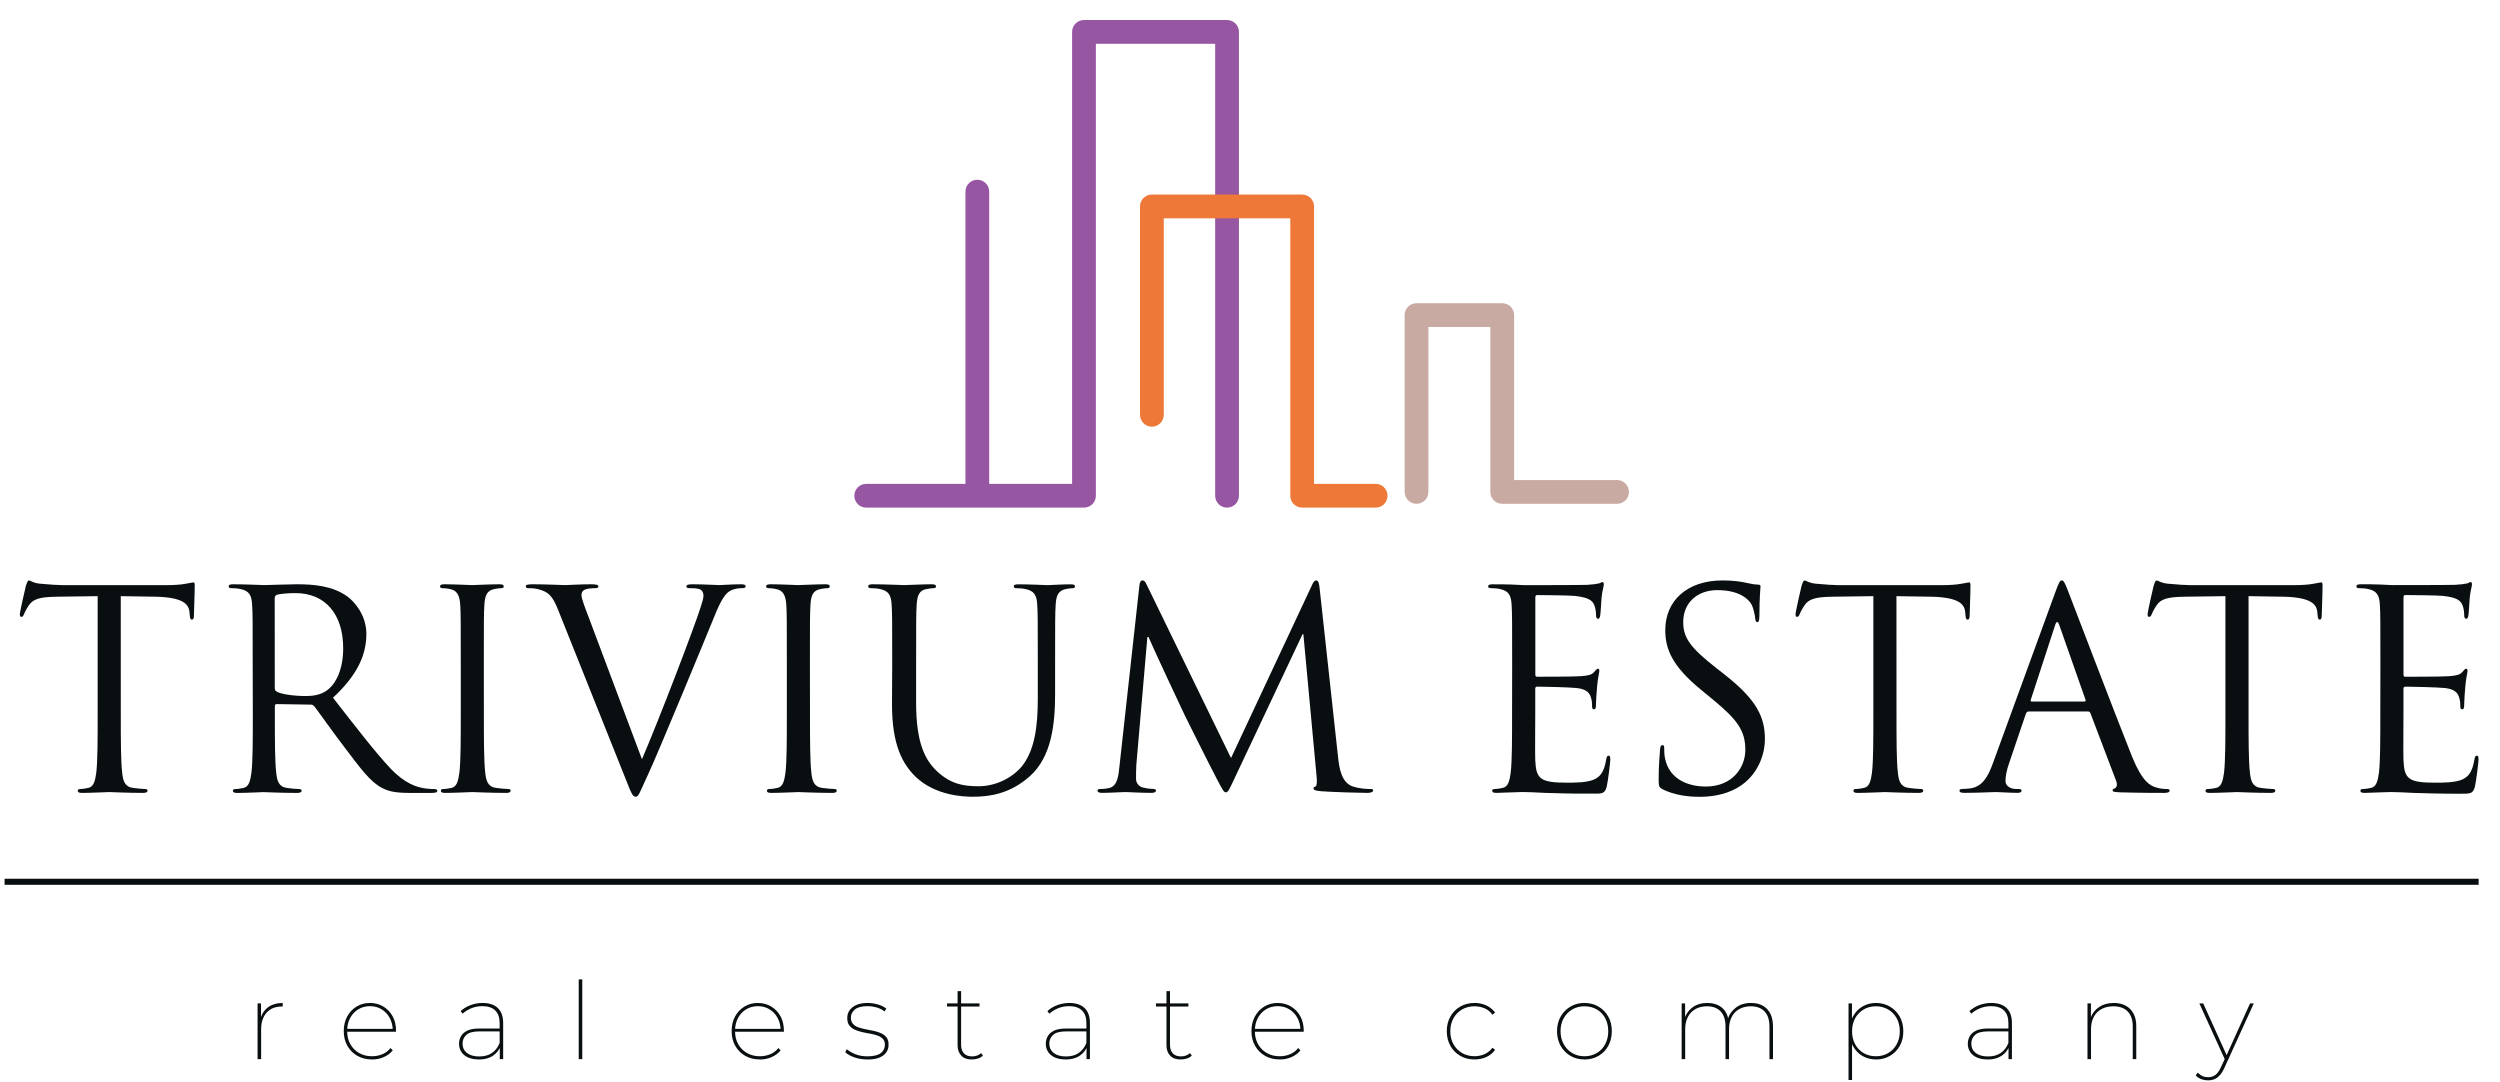 <?xml version="1.0" encoding="UTF-8"?>
<svg xmlns="http://www.w3.org/2000/svg" xmlns:xlink="http://www.w3.org/1999/xlink" width="841" zoomAndPan="magnify" viewBox="0 0 630.75 273" height="364" preserveAspectRatio="xMidYMid meet" version="1.2">
  <defs>
    <clipPath id="80aabd8043">
      <path d="M 64.984 253.047 L 71.352 253.047 L 71.352 267.246 L 64.984 267.246 Z M 64.984 253.047 "></path>
    </clipPath>
    <clipPath id="bfa46981ec">
      <path d="M 64.984 267.223 L 64.984 253.156 L 65.855 253.156 L 65.855 257.035 L 65.773 256.785 C 66.156 255.617 66.812 254.695 67.766 254.035 C 68.715 253.379 69.902 253.047 71.332 253.047 L 71.332 253.945 L 71.082 253.945 C 69.453 253.945 68.184 254.465 67.266 255.496 C 66.344 256.527 65.883 257.934 65.883 259.746 L 65.883 267.23 Z M 64.984 267.223 "></path>
    </clipPath>
    <clipPath id="0eafd05201">
      <path d="M 86.727 253.047 L 99.93 253.047 L 99.93 267.332 L 86.727 267.332 Z M 86.727 253.047 "></path>
    </clipPath>
    <clipPath id="e058e05a3e">
      <path d="M 93.852 267.301 C 92.465 267.301 91.234 267 90.164 266.391 C 89.094 265.781 88.266 264.953 87.645 263.863 C 87.027 262.773 86.727 261.555 86.727 260.176 C 86.727 258.785 87.008 257.555 87.574 256.496 C 88.145 255.438 88.934 254.586 89.934 253.969 C 90.934 253.348 92.074 253.047 93.344 253.047 C 94.582 253.047 95.711 253.348 96.711 253.945 C 97.711 254.547 98.5 255.367 99.07 256.426 C 99.641 257.484 99.922 258.695 99.922 260.074 L 99.922 260.312 L 87.324 260.312 L 87.324 259.586 L 99.441 259.586 L 99.09 260.016 C 99.09 258.836 98.84 257.785 98.34 256.855 C 97.84 255.926 97.16 255.195 96.293 254.656 C 95.422 254.117 94.441 253.855 93.344 253.855 C 92.242 253.855 91.254 254.125 90.387 254.656 C 89.516 255.188 88.836 255.918 88.336 256.855 C 87.836 257.797 87.598 258.844 87.598 260.043 L 87.598 260.203 C 87.598 261.434 87.867 262.523 88.406 263.473 C 88.945 264.422 89.684 265.164 90.625 265.691 C 91.562 266.223 92.645 266.492 93.852 266.492 C 94.773 266.492 95.645 266.32 96.473 265.98 C 97.301 265.641 97.98 265.113 98.52 264.414 L 99.09 265.012 C 98.461 265.773 97.684 266.34 96.773 266.73 C 95.863 267.121 94.895 267.312 93.852 267.312 "></path>
    </clipPath>
    <clipPath id="70a72312aa">
      <path d="M 115.812 253.047 L 126.957 253.047 L 126.957 267.32 L 115.812 267.32 Z M 115.812 253.047 "></path>
    </clipPath>
    <clipPath id="48bef2d885">
      <path d="M 126.09 267.223 L 126.09 263.941 L 126.059 263.453 L 126.059 258.113 C 126.059 256.727 125.691 255.668 124.949 254.945 C 124.211 254.227 123.133 253.855 121.723 253.855 C 120.691 253.855 119.754 254.035 118.902 254.387 C 118.055 254.738 117.324 255.195 116.703 255.758 L 116.223 255.105 C 116.883 254.477 117.715 253.977 118.684 253.605 C 119.652 253.238 120.684 253.047 121.75 253.047 C 123.43 253.047 124.719 253.477 125.609 254.336 C 126.5 255.195 126.949 256.457 126.949 258.113 L 126.949 267.223 Z M 120.863 267.301 C 119.793 267.301 118.883 267.141 118.133 266.812 C 117.383 266.48 116.805 266.031 116.414 265.422 C 116.023 264.812 115.812 264.121 115.812 263.352 C 115.812 262.664 115.973 262.035 116.305 261.445 C 116.633 260.855 117.164 260.383 117.914 260.023 C 118.664 259.664 119.672 259.496 120.934 259.496 L 126.379 259.496 L 126.379 260.223 L 120.934 260.223 C 119.395 260.223 118.305 260.516 117.664 261.094 C 117.023 261.672 116.703 262.414 116.703 263.293 C 116.703 264.281 117.074 265.082 117.812 265.66 C 118.555 266.242 119.582 266.543 120.902 266.543 C 122.203 266.543 123.281 266.25 124.129 265.66 C 124.98 265.07 125.621 264.242 126.059 263.152 L 126.359 263.754 C 126 264.824 125.352 265.684 124.41 266.332 C 123.473 266.98 122.293 267.312 120.863 267.312 "></path>
    </clipPath>
    <clipPath id="7e7ae0ab08">
      <path d="M 146.012 247.109 L 146.91 247.109 L 146.91 267.219 L 146.012 267.219 Z M 146.012 247.109 "></path>
    </clipPath>
    <clipPath id="25775d8999">
      <path d="M 184.59 253.047 L 197.789 253.047 L 197.789 267.332 L 184.59 267.332 Z M 184.59 253.047 "></path>
    </clipPath>
    <clipPath id="fc51741b73">
      <path d="M 191.715 267.301 C 190.324 267.301 189.098 267 188.027 266.391 C 186.957 265.781 186.129 264.953 185.508 263.863 C 184.887 262.773 184.59 261.555 184.59 260.176 C 184.59 258.785 184.867 257.555 185.438 256.496 C 186.008 255.438 186.797 254.586 187.797 253.969 C 188.797 253.348 189.938 253.047 191.207 253.047 C 192.445 253.047 193.574 253.348 194.574 253.945 C 195.574 254.547 196.363 255.367 196.934 256.426 C 197.504 257.484 197.781 258.695 197.781 260.074 L 197.781 260.312 L 185.188 260.312 L 185.188 259.586 L 197.305 259.586 L 196.953 260.016 C 196.953 258.836 196.703 257.785 196.203 256.855 C 195.703 255.926 195.023 255.195 194.152 254.656 C 193.285 254.117 192.305 253.855 191.207 253.855 C 190.105 253.855 189.117 254.125 188.246 254.656 C 187.375 255.188 186.695 255.918 186.199 256.855 C 185.699 257.797 185.457 258.844 185.457 260.043 L 185.457 260.203 C 185.457 261.434 185.727 262.523 186.266 263.473 C 186.809 264.422 187.547 265.164 188.488 265.691 C 189.426 266.223 190.504 266.492 191.715 266.492 C 192.633 266.492 193.504 266.32 194.336 265.98 C 195.164 265.641 195.844 265.113 196.383 264.414 L 196.953 265.012 C 196.324 265.773 195.543 266.34 194.633 266.73 C 193.723 267.121 192.754 267.312 191.715 267.312 "></path>
    </clipPath>
    <clipPath id="804bb133db">
      <path d="M 213.242 253.047 L 224.211 253.047 L 224.211 267.344 L 213.242 267.344 Z M 213.242 253.047 "></path>
    </clipPath>
    <clipPath id="50cf1c40d7">
      <path d="M 218.797 267.301 C 217.641 267.301 216.559 267.121 215.551 266.773 C 214.539 266.422 213.762 265.98 213.242 265.434 L 213.672 264.723 C 214.191 265.191 214.91 265.613 215.809 265.973 C 216.711 266.332 217.719 266.512 218.82 266.512 C 220.387 266.512 221.527 266.242 222.219 265.703 C 222.906 265.164 223.258 264.453 223.258 263.594 C 223.258 262.965 223.086 262.465 222.738 262.102 C 222.387 261.742 221.938 261.465 221.379 261.266 C 220.816 261.062 220.199 260.902 219.52 260.793 C 218.84 260.684 218.16 260.543 217.469 260.383 C 216.781 260.223 216.16 260.023 215.602 259.766 C 215.039 259.504 214.59 259.133 214.242 258.664 C 213.891 258.195 213.762 257.566 213.762 256.785 C 213.762 256.117 213.941 255.508 214.32 254.945 C 214.699 254.387 215.25 253.926 216.012 253.578 C 216.77 253.227 217.73 253.047 218.91 253.047 C 219.777 253.047 220.648 253.176 221.527 253.438 C 222.406 253.695 223.105 254.047 223.625 254.477 L 223.168 255.188 C 222.605 254.738 221.949 254.398 221.199 254.188 C 220.449 253.977 219.68 253.855 218.879 253.855 C 217.418 253.855 216.352 254.137 215.68 254.695 C 215.012 255.258 214.68 255.945 214.68 256.754 C 214.68 257.406 214.852 257.926 215.199 258.316 C 215.551 258.703 215.988 258.996 216.559 259.195 C 217.129 259.395 217.738 259.555 218.418 259.684 C 219.098 259.812 219.777 259.945 220.457 260.094 C 221.137 260.246 221.758 260.434 222.316 260.695 C 222.875 260.953 223.328 261.305 223.676 261.754 C 224.027 262.203 224.195 262.824 224.195 263.602 C 224.195 264.324 223.996 264.973 223.586 265.543 C 223.176 266.113 222.586 266.551 221.797 266.863 C 221.008 267.172 220.02 267.32 218.828 267.32 "></path>
    </clipPath>
    <clipPath id="5a3a0c1783">
      <path d="M 238.941 250.066 L 248 250.066 L 248 267.324 L 238.941 267.324 Z M 238.941 250.066 "></path>
    </clipPath>
    <clipPath id="edc3f6db3f">
      <path d="M 245.18 267.309 C 244.02 267.309 243.141 266.988 242.52 266.328 C 241.898 265.668 241.602 264.801 241.602 263.699 L 241.602 250.066 L 242.488 250.066 L 242.488 263.57 C 242.488 264.531 242.719 265.258 243.199 265.77 C 243.68 266.277 244.359 266.527 245.258 266.527 C 246.176 266.527 246.938 266.25 247.539 265.688 L 247.996 266.34 C 247.656 266.668 247.227 266.91 246.719 267.07 C 246.207 267.227 245.699 267.309 245.168 267.309 M 238.941 253.156 L 247.129 253.156 L 247.129 253.945 L 238.941 253.945 Z M 238.941 253.156 "></path>
    </clipPath>
    <clipPath id="f0bcbb44bc">
      <path d="M 263.852 253.047 L 274.996 253.047 L 274.996 267.32 L 263.852 267.32 Z M 263.852 253.047 "></path>
    </clipPath>
    <clipPath id="a886569127">
      <path d="M 274.129 267.223 L 274.129 263.941 L 274.098 263.453 L 274.098 258.113 C 274.098 256.727 273.73 255.668 272.988 254.945 C 272.25 254.227 271.172 253.855 269.762 253.855 C 268.73 253.855 267.793 254.035 266.941 254.387 C 266.094 254.738 265.363 255.195 264.742 255.758 L 264.262 255.105 C 264.922 254.477 265.754 253.977 266.723 253.605 C 267.691 253.238 268.723 253.047 269.789 253.047 C 271.469 253.047 272.758 253.477 273.648 254.336 C 274.539 255.195 274.988 256.457 274.988 258.113 L 274.988 267.223 Z M 268.902 267.301 C 267.832 267.301 266.922 267.141 266.172 266.812 C 265.422 266.48 264.844 266.031 264.453 265.422 C 264.062 264.812 263.852 264.121 263.852 263.352 C 263.852 262.664 264.012 262.035 264.344 261.445 C 264.672 260.855 265.203 260.383 265.953 260.023 C 266.703 259.664 267.711 259.496 268.973 259.496 L 274.418 259.496 L 274.418 260.223 L 268.973 260.223 C 267.434 260.223 266.344 260.516 265.703 261.094 C 265.062 261.672 264.742 262.414 264.742 263.293 C 264.742 264.281 265.113 265.082 265.852 265.66 C 266.594 266.242 267.621 266.543 268.941 266.543 C 270.242 266.543 271.32 266.25 272.168 265.66 C 273.02 265.07 273.66 264.242 274.098 263.152 L 274.398 263.754 C 274.039 264.824 273.391 265.684 272.449 266.332 C 271.512 266.98 270.332 267.312 268.902 267.312 "></path>
    </clipPath>
    <clipPath id="995cd4817a">
      <path d="M 291.641 250.066 L 300.73 250.066 L 300.73 267.324 L 291.641 267.324 Z M 291.641 250.066 "></path>
    </clipPath>
    <clipPath id="533455406d">
      <path d="M 297.879 267.309 C 296.719 267.309 295.84 266.988 295.219 266.328 C 294.598 265.668 294.301 264.801 294.301 263.699 L 294.301 250.066 L 295.188 250.066 L 295.188 263.57 C 295.188 264.531 295.418 265.258 295.898 265.77 C 296.379 266.277 297.059 266.527 297.957 266.527 C 298.879 266.527 299.637 266.25 300.238 265.688 L 300.695 266.34 C 300.355 266.668 299.926 266.91 299.418 267.07 C 298.906 267.227 298.398 267.309 297.867 267.309 M 291.641 253.156 L 299.828 253.156 L 299.828 253.945 L 291.641 253.945 Z M 291.641 253.156 "></path>
    </clipPath>
    <clipPath id="7ad2e484ca">
      <path d="M 315.738 253.047 L 328.941 253.047 L 328.941 267.332 L 315.738 267.332 Z M 315.738 253.047 "></path>
    </clipPath>
    <clipPath id="1a2ec2a6ac">
      <path d="M 322.867 267.301 C 321.477 267.301 320.246 267 319.18 266.391 C 318.109 265.781 317.277 264.953 316.66 263.863 C 316.039 262.773 315.738 261.555 315.738 260.176 C 315.738 258.785 316.031 257.555 316.59 256.496 C 317.148 255.438 317.949 254.586 318.949 253.969 C 319.949 253.348 321.086 253.047 322.355 253.047 C 323.598 253.047 324.727 253.348 325.727 253.945 C 326.727 254.547 327.516 255.367 328.086 256.426 C 328.656 257.484 328.934 258.695 328.934 260.074 L 328.934 260.312 L 316.34 260.312 L 316.34 259.586 L 328.453 259.586 L 328.105 260.016 C 328.105 258.836 327.855 257.785 327.355 256.855 C 326.855 255.926 326.176 255.195 325.305 254.656 C 324.438 254.117 323.457 253.855 322.355 253.855 C 321.258 253.855 320.27 254.125 319.398 254.656 C 318.527 255.188 317.848 255.918 317.348 256.855 C 316.848 257.797 316.609 258.844 316.609 260.043 L 316.609 260.203 C 316.609 261.434 316.879 262.523 317.418 263.473 C 317.957 264.422 318.699 265.164 319.637 265.691 C 320.578 266.223 321.656 266.492 322.867 266.492 C 323.785 266.492 324.656 266.32 325.484 265.98 C 326.316 265.641 326.996 265.113 327.535 264.414 L 328.105 265.012 C 327.477 265.773 326.695 266.344 325.785 266.73 C 324.875 267.121 323.895 267.312 322.867 267.312 "></path>
    </clipPath>
    <clipPath id="b8035342c4">
      <path d="M 5 146.234 L 49.188 146.234 L 49.188 200.215 L 5 200.215 Z M 5 146.234 "></path>
    </clipPath>
    <clipPath id="a21efa2b68">
      <path d="M 30.477 179.859 C 30.477 186.547 30.477 192.043 30.828 194.961 C 31.039 196.98 31.457 198.512 33.535 198.789 C 34.516 198.93 36.047 199.07 36.664 199.07 C 37.086 199.07 37.227 199.281 37.227 199.492 C 37.227 199.84 36.875 200.051 36.117 200.051 C 32.289 200.051 27.898 199.84 27.551 199.84 C 27.199 199.84 22.812 200.051 20.73 200.051 C 19.961 200.051 19.621 199.91 19.621 199.492 C 19.621 199.281 19.762 199.07 20.184 199.07 C 20.812 199.07 21.641 198.93 22.27 198.789 C 23.66 198.512 24.012 196.98 24.289 194.961 C 24.641 192.043 24.641 186.535 24.641 179.859 L 24.641 150.41 L 14.336 150.551 C 10.016 150.621 8.348 151.109 7.238 152.777 C 6.469 153.957 6.266 154.449 6.059 154.938 C 5.848 155.496 5.637 155.637 5.359 155.637 C 5.148 155.637 5.008 155.43 5.008 155.008 C 5.008 154.309 6.398 148.32 6.539 147.77 C 6.676 147.352 6.957 146.453 7.238 146.453 C 7.727 146.453 8.418 147.152 10.297 147.281 C 12.316 147.492 14.965 147.633 15.793 147.633 L 41.895 147.633 C 44.121 147.633 45.723 147.492 46.832 147.281 C 47.871 147.141 48.5 146.93 48.781 146.93 C 49.129 146.93 49.129 147.352 49.129 147.77 C 49.129 149.859 48.922 154.66 48.922 155.43 C 48.922 156.059 48.711 156.328 48.43 156.328 C 48.082 156.328 47.941 156.117 47.871 155.148 L 47.801 154.379 C 47.59 152.289 45.922 150.691 39.234 150.551 L 30.469 150.41 Z M 30.477 179.859 "></path>
    </clipPath>
    <clipPath id="e5a458b962">
      <path d="M 57.508 147.246 L 110.48 147.246 L 110.48 200.215 L 57.508 200.215 Z M 57.508 147.246 "></path>
    </clipPath>
    <clipPath id="76526886f5">
      <path d="M 69.324 173.66 C 69.324 174.012 69.461 174.289 69.812 174.5 C 70.852 175.129 74.062 175.609 77.121 175.609 C 78.789 175.609 80.738 175.398 82.336 174.289 C 84.777 172.621 86.586 168.863 86.586 163.566 C 86.586 154.867 81.988 149.641 74.539 149.641 C 72.453 149.641 70.57 149.852 69.871 150.059 C 69.523 150.199 69.312 150.48 69.312 150.898 Z M 63.754 167.602 C 63.754 156.746 63.754 154.797 63.613 152.57 C 63.477 150.199 62.914 149.09 60.625 148.602 C 60.066 148.461 58.887 148.391 58.258 148.391 C 57.977 148.391 57.695 148.25 57.695 147.973 C 57.695 147.551 58.047 147.41 58.809 147.41 C 61.934 147.41 66.324 147.621 66.672 147.621 C 67.441 147.621 72.73 147.41 74.891 147.41 C 79.277 147.41 83.938 147.832 87.625 150.48 C 89.363 151.73 92.434 155.148 92.434 159.945 C 92.434 165.094 90.273 170.254 84.008 176.031 C 89.715 183.336 94.453 189.535 98.492 193.852 C 102.25 197.82 105.25 198.59 106.988 198.871 C 108.309 199.082 109.285 199.082 109.707 199.082 C 110.055 199.082 110.336 199.289 110.336 199.5 C 110.336 199.922 109.918 200.059 108.668 200.059 L 103.73 200.059 C 99.832 200.059 98.09 199.711 96.281 198.742 C 93.293 197.141 90.855 193.734 86.887 188.504 C 83.957 184.676 80.688 180.008 79.297 178.199 C 79.02 177.918 78.809 177.777 78.398 177.777 L 69.832 177.641 C 69.48 177.641 69.344 177.848 69.344 178.199 L 69.344 179.867 C 69.344 186.555 69.344 192.055 69.691 194.973 C 69.902 196.992 70.32 198.52 72.41 198.801 C 73.391 198.941 74.922 199.082 75.539 199.082 C 75.961 199.082 76.102 199.289 76.102 199.5 C 76.102 199.852 75.75 200.059 74.988 200.059 C 71.16 200.059 66.773 199.852 66.422 199.852 C 66.355 199.852 61.965 200.059 59.875 200.059 C 59.105 200.059 58.766 199.922 58.766 199.5 C 58.766 199.289 58.906 199.082 59.328 199.082 C 59.957 199.082 60.785 198.941 61.414 198.801 C 62.805 198.52 63.156 196.992 63.434 194.973 C 63.785 192.043 63.785 186.547 63.785 179.867 Z M 63.754 167.602 "></path>
    </clipPath>
    <clipPath id="69f01ef868">
      <path d="M 111 147.246 L 128.891 147.246 L 128.891 200.215 L 111 200.215 Z M 111 147.246 "></path>
    </clipPath>
    <clipPath id="98bfc60e23">
      <path d="M 122.082 179.859 C 122.082 186.547 122.082 192.043 122.43 194.961 C 122.641 196.98 123.062 198.512 125.148 198.789 C 126.129 198.93 127.66 199.07 128.277 199.07 C 128.699 199.07 128.84 199.281 128.84 199.492 C 128.84 199.84 128.488 200.051 127.73 200.051 C 123.902 200.051 119.512 199.84 119.164 199.84 C 118.812 199.84 114.426 200.051 112.344 200.051 C 111.574 200.051 111.234 199.91 111.234 199.492 C 111.234 199.281 111.375 199.07 111.797 199.07 C 112.426 199.07 113.254 198.93 113.887 198.789 C 115.273 198.512 115.625 196.98 115.902 194.961 C 116.254 192.043 116.254 186.535 116.254 179.859 L 116.254 167.602 C 116.254 156.746 116.254 154.797 116.113 152.57 C 115.973 150.199 115.273 149.02 113.746 148.672 C 112.977 148.461 112.074 148.391 111.586 148.391 C 111.305 148.391 111.027 148.25 111.027 147.973 C 111.027 147.551 111.375 147.41 112.137 147.41 C 114.434 147.41 118.824 147.621 119.164 147.621 C 119.504 147.621 123.902 147.41 125.98 147.41 C 126.75 147.41 127.09 147.551 127.09 147.973 C 127.09 148.25 126.809 148.391 126.531 148.391 C 126.039 148.391 125.629 148.461 124.789 148.602 C 122.91 148.949 122.352 150.129 122.211 152.57 C 122.07 154.797 122.07 156.746 122.07 167.602 Z M 122.082 179.859 "></path>
    </clipPath>
    <clipPath id="69f3b87615">
      <path d="M 132.422 147.246 L 188.168 147.246 L 188.168 201.223 L 132.422 201.223 Z M 132.422 147.246 "></path>
    </clipPath>
    <clipPath id="324a2ccbec">
      <path d="M 161.965 191.555 C 166.004 182.227 175.332 157.926 176.859 152.918 C 177.211 151.879 177.488 150.898 177.488 150.27 C 177.488 149.711 177.281 149.02 176.59 148.672 C 175.75 148.391 174.711 148.391 173.941 148.391 C 173.52 148.391 173.172 148.32 173.172 147.973 C 173.172 147.551 173.59 147.41 174.699 147.41 C 177.488 147.41 180.688 147.621 181.527 147.621 C 181.949 147.621 184.938 147.41 186.957 147.41 C 187.727 147.41 188.137 147.551 188.137 147.902 C 188.137 148.25 187.855 148.391 187.297 148.391 C 186.805 148.391 185.277 148.391 183.957 149.23 C 183.059 149.859 182.008 151.039 180.129 155.777 C 179.359 157.727 175.879 166.082 172.332 174.641 C 168.082 184.805 164.953 192.324 163.355 195.73 C 161.406 199.91 161.125 201.02 160.426 201.02 C 159.586 201.02 159.246 200.051 157.918 196.703 L 140.875 154.027 C 139.344 150.129 138.297 149.359 135.867 148.672 C 134.828 148.391 133.637 148.391 133.219 148.391 C 132.797 148.391 132.656 148.18 132.656 147.902 C 132.656 147.48 133.355 147.41 134.465 147.41 C 137.805 147.41 141.773 147.621 142.613 147.621 C 143.312 147.621 146.441 147.41 149.09 147.41 C 150.34 147.41 150.969 147.551 150.969 147.902 C 150.969 148.25 150.762 148.391 150.27 148.391 C 149.5 148.391 148.25 148.461 147.621 148.742 C 146.852 149.09 146.711 149.641 146.711 150.129 C 146.711 151.039 147.551 153.199 148.59 155.906 Z M 161.965 191.555 "></path>
    </clipPath>
    <clipPath id="b1c476522e">
      <path d="M 193.211 147.246 L 211.121 147.246 L 211.121 200.215 L 193.211 200.215 Z M 193.211 147.246 "></path>
    </clipPath>
    <clipPath id="92e3e39705">
      <path d="M 204.359 179.859 C 204.359 186.547 204.359 192.043 204.707 194.961 C 204.918 196.98 205.34 198.512 207.426 198.789 C 208.406 198.93 209.938 199.07 210.555 199.07 C 210.977 199.07 211.117 199.281 211.117 199.492 C 211.117 199.84 210.766 200.051 210.008 200.051 C 206.18 200.051 201.789 199.84 201.441 199.84 C 201.09 199.84 196.703 200.051 194.613 200.051 C 193.844 200.051 193.504 199.91 193.504 199.492 C 193.504 199.281 193.645 199.07 194.062 199.07 C 194.691 199.07 195.523 198.93 196.152 198.789 C 197.543 198.512 197.891 196.98 198.172 194.961 C 198.52 192.043 198.52 186.535 198.52 179.859 L 198.52 167.602 C 198.52 156.746 198.52 154.797 198.383 152.57 C 198.242 150.199 197.543 149.02 196.012 148.672 C 195.242 148.461 194.344 148.391 193.852 148.391 C 193.574 148.391 193.293 148.25 193.293 147.973 C 193.293 147.551 193.645 147.41 194.402 147.41 C 196.703 147.41 201.09 147.621 201.43 147.621 C 201.77 147.621 206.168 147.41 208.246 147.41 C 209.016 147.41 209.355 147.551 209.355 147.973 C 209.355 148.25 209.078 148.391 208.797 148.391 C 208.309 148.391 207.898 148.461 207.059 148.602 C 205.18 148.949 204.617 150.129 204.48 152.57 C 204.34 154.797 204.34 156.746 204.34 167.602 Z M 204.359 179.859 "></path>
    </clipPath>
    <clipPath id="a7b397bafe">
      <path d="M 219 147.246 L 271.406 147.246 L 271.406 201.223 L 219 201.223 Z M 219 147.246 "></path>
    </clipPath>
    <clipPath id="c3c71e128e">
      <path d="M 225.102 167.602 C 225.102 156.746 225.102 154.797 224.961 152.57 C 224.82 150.199 224.262 149.09 221.973 148.602 C 221.41 148.461 220.234 148.391 219.602 148.391 C 219.324 148.391 219.043 148.25 219.043 147.973 C 219.043 147.551 219.395 147.41 220.152 147.41 C 223.281 147.41 227.531 147.621 228.16 147.621 C 228.789 147.621 232.969 147.41 235.047 147.41 C 235.816 147.41 236.156 147.551 236.156 147.973 C 236.156 148.25 235.875 148.391 235.598 148.391 C 235.105 148.391 234.688 148.461 233.855 148.602 C 231.977 148.879 231.418 150.129 231.277 152.57 C 231.137 154.797 231.137 156.746 231.137 167.602 L 231.137 177.348 C 231.137 187.375 233.367 191.695 236.355 194.543 C 239.766 197.742 242.902 198.371 246.871 198.371 C 251.121 198.371 255.297 196.352 257.797 193.363 C 260.996 189.395 261.836 183.477 261.836 176.309 L 261.836 167.613 C 261.836 156.758 261.836 154.809 261.695 152.578 C 261.555 150.211 260.996 149.102 258.707 148.609 C 258.148 148.473 256.969 148.402 256.34 148.402 C 256.059 148.402 255.777 148.262 255.777 147.98 C 255.777 147.562 256.129 147.422 256.887 147.422 C 260.016 147.422 263.844 147.633 264.266 147.633 C 264.754 147.633 268.023 147.422 270.113 147.422 C 270.883 147.422 271.223 147.562 271.223 147.98 C 271.223 148.262 270.941 148.402 270.664 148.402 C 270.172 148.402 269.754 148.473 268.922 148.609 C 267.043 149.031 266.484 150.141 266.344 152.578 C 266.203 154.809 266.203 156.758 266.203 167.613 L 266.203 175.059 C 266.203 182.578 265.363 190.934 259.797 195.871 C 254.789 200.332 249.562 201.02 245.453 201.02 C 243.082 201.02 236.055 200.738 231.109 196.07 C 227.699 192.805 225.051 187.926 225.051 177.758 Z M 225.102 167.602 "></path>
    </clipPath>
    <clipPath id="114689addb">
      <path d="M 276.703 146.234 L 346.57 146.234 L 346.57 200.215 L 276.703 200.215 Z M 276.703 146.234 "></path>
    </clipPath>
    <clipPath id="d58b08c19c">
      <path d="M 337.598 191.062 C 337.875 193.574 338.367 197.473 341.355 198.441 C 343.375 199.07 345.184 199.07 345.883 199.07 C 346.234 199.07 346.441 199.141 346.441 199.422 C 346.441 199.84 345.812 200.051 344.984 200.051 C 343.453 200.051 335.938 199.84 333.359 199.629 C 331.758 199.492 331.41 199.281 331.41 198.93 C 331.41 198.652 331.547 198.512 331.898 198.441 C 332.25 198.371 332.316 197.191 332.18 195.934 L 328.84 160.008 L 328.629 160.008 L 311.555 196.211 C 310.098 199.27 309.887 199.898 309.258 199.898 C 308.766 199.898 308.418 199.199 307.098 196.703 C 305.289 193.293 299.301 181.246 298.953 180.547 C 298.32 179.297 290.523 162.586 289.766 160.707 L 289.484 160.707 L 286.695 193.004 C 286.625 194.113 286.625 195.371 286.625 196.551 C 286.625 197.59 287.395 198.5 288.434 198.711 C 289.613 198.992 290.664 199.062 291.086 199.062 C 291.363 199.062 291.645 199.199 291.645 199.41 C 291.645 199.898 291.223 200.039 290.395 200.039 C 287.816 200.039 284.477 199.832 283.918 199.832 C 283.289 199.832 279.949 200.039 278.07 200.039 C 277.371 200.039 276.891 199.898 276.891 199.41 C 276.891 199.199 277.238 199.062 277.59 199.062 C 278.148 199.062 278.629 199.062 279.68 198.852 C 281.977 198.43 282.188 195.723 282.469 193.074 L 287.477 147.68 C 287.547 146.922 287.824 146.43 288.246 146.43 C 288.664 146.43 288.945 146.711 289.285 147.473 L 310.586 191.254 L 331.047 147.551 C 331.328 146.922 331.609 146.441 332.09 146.441 C 332.566 146.441 332.789 147 332.93 148.32 Z M 337.598 191.062 "></path>
    </clipPath>
    <clipPath id="bb217834ae">
      <path d="M 365.023 253.047 L 377.223 253.047 L 377.223 267.344 L 365.023 267.344 Z M 365.023 253.047 "></path>
    </clipPath>
    <clipPath id="c797b254fd">
      <path d="M 372.02 267.301 C 370.68 267.301 369.48 267 368.43 266.391 C 367.383 265.781 366.531 264.953 365.934 263.871 C 365.332 262.793 365.023 261.574 365.023 260.176 C 365.023 258.773 365.324 257.555 365.934 256.477 C 366.543 255.395 367.371 254.559 368.422 253.957 C 369.473 253.355 370.68 253.047 372.02 253.047 C 373.078 253.047 374.07 253.246 374.969 253.656 C 375.867 254.066 376.617 254.668 377.219 255.457 L 376.539 256.027 C 376.02 255.285 375.367 254.746 374.578 254.406 C 373.789 254.066 372.941 253.887 372.02 253.887 C 370.859 253.887 369.82 254.148 368.902 254.676 C 367.98 255.207 367.25 255.938 366.723 256.887 C 366.191 257.836 365.914 258.926 365.914 260.176 C 365.914 261.426 366.184 262.523 366.711 263.465 C 367.242 264.402 367.973 265.152 368.891 265.684 C 369.812 266.211 370.852 266.48 372.012 266.48 C 372.93 266.48 373.789 266.301 374.57 265.953 C 375.348 265.602 376.008 265.062 376.539 264.344 L 377.219 264.883 C 376.617 265.691 375.867 266.301 374.969 266.703 C 374.07 267.102 373.078 267.301 372.012 267.301 "></path>
    </clipPath>
    <clipPath id="6ee5715023">
      <path d="M 375.461 146.859 L 406.301 146.859 L 406.301 200.348 L 375.461 200.348 Z M 375.461 146.859 "></path>
    </clipPath>
    <clipPath id="3d4fb90cbe">
      <path d="M 381.516 167.602 C 381.516 156.746 381.516 154.797 381.379 152.566 C 381.238 150.199 380.676 149.086 378.387 148.598 C 377.828 148.457 376.648 148.387 376.02 148.387 C 375.738 148.387 375.461 148.25 375.461 147.969 C 375.461 147.559 375.809 147.418 376.57 147.418 C 378.168 147.418 380.047 147.418 381.578 147.488 L 384.438 147.629 C 384.926 147.629 398.781 147.629 400.379 147.559 C 401.711 147.488 402.82 147.348 403.379 147.207 C 403.727 147.137 404.008 146.859 404.359 146.859 C 404.566 146.859 404.637 147.137 404.637 147.488 C 404.637 147.977 404.289 148.809 404.078 150.758 C 404.008 151.457 403.867 154.516 403.727 155.355 C 403.66 155.707 403.52 156.125 403.238 156.125 C 402.82 156.125 402.68 155.773 402.68 155.227 C 402.68 154.734 402.609 153.555 402.258 152.715 C 401.77 151.605 401.078 150.766 397.32 150.348 C 396.141 150.207 388.543 150.137 387.785 150.137 C 387.504 150.137 387.363 150.348 387.363 150.836 L 387.363 170.039 C 387.363 170.527 387.434 170.738 387.785 170.738 C 388.684 170.738 397.25 170.738 398.852 170.598 C 400.52 170.461 401.5 170.32 402.117 169.629 C 402.609 169.07 402.887 168.719 403.16 168.719 C 403.367 168.719 403.508 168.859 403.508 169.281 C 403.508 169.699 403.16 170.879 402.949 173.18 C 402.809 174.566 402.668 177.148 402.668 177.637 C 402.668 178.195 402.668 178.957 402.18 178.957 C 401.828 178.957 401.688 178.676 401.688 178.324 C 401.688 177.625 401.688 176.938 401.41 176.027 C 401.129 175.059 400.508 173.867 397.789 173.59 C 395.91 173.379 389.023 173.238 387.836 173.238 C 387.484 173.238 387.344 173.449 387.344 173.727 L 387.344 179.855 C 387.344 182.223 387.273 190.301 387.344 191.762 C 387.555 196.559 388.594 197.469 395.422 197.469 C 397.23 197.469 400.301 197.469 402.098 196.699 C 403.898 195.93 404.746 194.539 405.227 191.691 C 405.367 190.922 405.508 190.652 405.855 190.652 C 406.277 190.652 406.277 191.211 406.277 191.691 C 406.277 192.25 405.719 196.98 405.379 198.449 C 404.887 200.258 404.34 200.258 401.617 200.258 C 396.402 200.258 392.574 200.117 389.855 200.047 C 387.145 199.906 385.465 199.836 384.426 199.836 C 384.285 199.836 383.105 199.836 381.637 199.906 C 380.246 199.906 378.648 200.047 377.598 200.047 C 376.828 200.047 376.48 199.906 376.48 199.488 C 376.48 199.277 376.617 199.066 377.039 199.066 C 377.668 199.066 378.5 198.93 379.129 198.789 C 380.516 198.508 380.867 196.98 381.148 194.961 C 381.496 192.031 381.496 186.531 381.496 179.855 Z M 381.516 167.602 "></path>
    </clipPath>
    <clipPath id="7fec884f24">
      <path d="M 392.781 253.047 L 406.66 253.047 L 406.66 267.359 L 392.781 267.359 Z M 392.781 253.047 "></path>
    </clipPath>
    <clipPath id="d983ae3e54">
      <path d="M 399.754 266.492 C 400.914 266.492 401.941 266.223 402.852 265.691 C 403.762 265.164 404.48 264.414 404.992 263.453 C 405.5 262.492 405.762 261.406 405.762 260.176 C 405.762 258.926 405.5 257.824 404.992 256.875 C 404.48 255.926 403.762 255.188 402.852 254.668 C 401.941 254.148 400.902 253.887 399.754 253.887 C 398.613 253.887 397.594 254.148 396.684 254.676 C 395.777 255.207 395.066 255.938 394.527 256.887 C 393.984 257.836 393.727 258.938 393.727 260.176 C 393.727 261.406 393.996 262.492 394.527 263.453 C 395.055 264.414 395.777 265.152 396.684 265.691 C 397.594 266.234 398.605 266.492 399.754 266.492 M 399.754 267.301 C 398.434 267.301 397.254 267.004 396.215 266.391 C 395.176 265.781 394.348 264.941 393.746 263.863 C 393.148 262.785 392.836 261.555 392.836 260.176 C 392.836 258.785 393.137 257.555 393.746 256.488 C 394.355 255.418 395.176 254.586 396.215 253.969 C 397.254 253.348 398.434 253.047 399.754 253.047 C 401.074 253.047 402.254 253.359 403.301 253.969 C 404.352 254.578 405.172 255.426 405.77 256.488 C 406.371 257.547 406.66 258.785 406.66 260.176 C 406.66 261.543 406.359 262.773 405.77 263.863 C 405.184 264.953 404.352 265.793 403.301 266.402 C 402.254 267.012 401.074 267.312 399.754 267.312 "></path>
    </clipPath>
    <clipPath id="288605bd02">
      <path d="M 215.223 5 L 312.902 5 L 312.902 128.391 L 215.223 128.391 Z M 215.223 5 "></path>
    </clipPath>
    <clipPath id="5736493b0b">
      <path d="M 218.543 122.074 L 273.488 122.074 L 273.488 125.074 L 270.492 125.074 L 270.492 8.051 C 270.492 6.391 271.832 5.051 273.488 5.051 L 309.586 5.051 C 311.246 5.051 312.586 6.391 312.586 8.051 L 312.586 125.074 C 312.586 126.734 311.246 128.074 309.586 128.074 C 307.926 128.074 306.586 126.734 306.586 125.074 L 306.586 8.051 L 309.586 8.051 L 309.586 11.051 L 273.488 11.051 L 273.488 8.051 L 276.488 8.051 L 276.488 125.074 C 276.488 126.734 275.148 128.074 273.488 128.074 L 218.543 128.074 C 216.883 128.074 215.543 126.734 215.543 125.074 C 215.543 123.414 216.883 122.074 218.543 122.074 Z M 218.543 122.074 "></path>
    </clipPath>
    <clipPath id="a179d93945">
      <path d="M 243.277 45.258 L 250 45.258 L 250 127.352 L 243.277 127.352 Z M 243.277 45.258 "></path>
    </clipPath>
    <clipPath id="b3c781fbf9">
      <path d="M 249.578 48.344 L 249.578 124.113 C 249.578 125.773 248.238 127.113 246.582 127.113 C 244.922 127.113 243.582 125.773 243.582 124.113 L 243.582 48.344 C 243.582 46.684 244.922 45.348 246.582 45.348 C 248.238 45.348 249.578 46.684 249.578 48.344 Z M 249.578 48.344 "></path>
    </clipPath>
    <clipPath id="f30a575250">
      <path d="M 287.445 49 L 350.316 49 L 350.316 128.391 L 287.445 128.391 Z M 287.445 49 "></path>
    </clipPath>
    <clipPath id="c7598188a3">
      <path d="M 287.625 104.652 L 287.625 52.082 C 287.625 50.426 288.965 49.086 290.621 49.086 L 328.539 49.086 C 330.195 49.086 331.535 50.426 331.535 52.082 L 331.535 125.074 L 328.539 125.074 L 328.539 122.074 L 347.07 122.074 C 348.73 122.074 350.07 123.414 350.07 125.074 C 350.07 126.734 348.73 128.074 347.07 128.074 L 328.539 128.074 C 326.879 128.074 325.539 126.734 325.539 125.074 L 325.539 52.082 L 328.539 52.082 L 328.539 55.082 L 290.621 55.082 L 290.621 52.082 L 293.621 52.082 L 293.621 104.652 C 293.621 106.312 292.281 107.652 290.621 107.652 C 288.965 107.652 287.625 106.312 287.625 104.652 Z M 287.625 104.652 "></path>
    </clipPath>
    <clipPath id="257e80c087">
      <path d="M 354 76.434 L 411 76.434 L 411 127.352 L 354 127.352 Z M 354 76.434 "></path>
    </clipPath>
    <clipPath id="127d4d364d">
      <path d="M 354.387 124.113 L 354.387 79.504 C 354.387 77.844 355.727 76.504 357.387 76.504 L 379.02 76.504 C 380.676 76.504 382.016 77.844 382.016 79.504 L 382.016 124.113 L 379.02 124.113 L 379.02 121.117 L 407.984 121.117 C 409.645 121.117 410.984 122.457 410.984 124.113 C 410.984 125.773 409.645 127.113 407.984 127.113 L 379.008 127.113 C 377.348 127.113 376.008 125.773 376.008 124.113 L 376.008 79.504 L 379.008 79.504 L 379.008 82.5 L 357.387 82.5 L 357.387 79.504 L 360.387 79.504 L 360.387 124.113 C 360.387 125.773 359.047 127.113 357.387 127.113 C 355.727 127.113 354.387 125.773 354.387 124.113 Z M 354.387 124.113 "></path>
    </clipPath>
    <clipPath id="8218c4ee73">
      <path d="M 424.281 253.047 L 447.379 253.047 L 447.379 267.281 L 424.281 267.281 Z M 424.281 253.047 "></path>
    </clipPath>
    <clipPath id="4623891c3e">
      <path d="M 441.797 253.047 C 442.938 253.047 443.914 253.277 444.734 253.727 C 445.555 254.176 446.195 254.848 446.645 255.719 C 447.094 256.586 447.324 257.676 447.324 258.957 L 447.324 267.223 L 446.434 267.223 L 446.434 259.016 C 446.434 257.336 446.023 256.059 445.203 255.195 C 444.387 254.336 443.227 253.887 441.734 253.887 C 440.617 253.887 439.637 254.129 438.809 254.598 C 437.977 255.066 437.336 255.738 436.898 256.605 C 436.457 257.477 436.238 258.484 436.238 259.645 L 436.238 267.234 L 435.348 267.234 L 435.348 259.016 C 435.348 257.336 434.938 256.059 434.129 255.195 C 433.32 254.336 432.16 253.887 430.68 253.887 C 429.539 253.887 428.562 254.129 427.742 254.598 C 426.922 255.066 426.281 255.727 425.844 256.598 C 425.402 257.465 425.172 258.477 425.172 259.637 L 425.172 267.223 L 424.281 267.223 L 424.281 253.156 L 425.152 253.156 L 425.152 257.086 L 425.043 256.848 C 425.461 255.688 426.152 254.766 427.133 254.078 C 428.113 253.387 429.312 253.047 430.73 253.047 C 432.18 253.047 433.379 253.406 434.328 254.137 C 435.277 254.867 435.867 255.945 436.109 257.387 L 435.867 257.277 C 436.227 256.027 436.93 255.016 437.957 254.227 C 438.988 253.438 440.258 253.047 441.797 253.047 "></path>
    </clipPath>
    <clipPath id="bbfe9d9159">
      <path d="M 466.383 253.047 L 480.207 253.047 L 480.207 272.488 L 466.383 272.488 Z M 466.383 253.047 "></path>
    </clipPath>
    <clipPath id="9c41a5551c">
      <path d="M 473.293 266.492 C 474.43 266.492 475.449 266.234 476.371 265.703 C 477.289 265.172 478 264.434 478.527 263.484 C 479.059 262.535 479.32 261.434 479.32 260.207 C 479.32 258.938 479.059 257.836 478.527 256.895 C 478 255.957 477.289 255.219 476.371 254.688 C 475.449 254.156 474.43 253.887 473.293 253.887 C 472.133 253.887 471.102 254.156 470.203 254.688 C 469.305 255.219 468.582 255.957 468.062 256.895 C 467.543 257.836 467.273 258.938 467.273 260.207 C 467.273 261.434 467.535 262.523 468.062 263.484 C 468.594 264.445 469.305 265.184 470.203 265.703 C 471.102 266.223 472.133 266.492 473.293 266.492 M 473.32 267.301 C 472.062 267.301 470.922 267.012 469.902 266.422 C 468.883 265.832 468.094 265.004 467.504 263.922 C 466.914 262.844 466.625 261.613 466.625 260.207 C 466.625 258.777 466.914 257.527 467.504 256.445 C 468.094 255.367 468.895 254.539 469.902 253.938 C 470.914 253.34 472.062 253.047 473.32 253.047 C 474.621 253.047 475.789 253.359 476.828 253.969 C 477.871 254.578 478.688 255.426 479.301 256.488 C 479.91 257.547 480.207 258.797 480.207 260.207 C 480.207 261.594 479.91 262.824 479.301 263.895 C 478.688 264.965 477.871 265.793 476.828 266.402 C 475.789 267.012 474.621 267.312 473.32 267.312 M 466.383 272.48 L 466.383 253.156 L 467.254 253.156 L 467.254 258.086 L 467.004 260.234 L 467.273 262.375 L 467.273 272.48 Z M 466.383 272.48 "></path>
    </clipPath>
    <clipPath id="a5f33ecc2a">
      <path d="M 496.473 253.047 L 507.613 253.047 L 507.613 267.32 L 496.473 267.32 Z M 496.473 253.047 "></path>
    </clipPath>
    <clipPath id="3a25a04e1e">
      <path d="M 506.75 267.223 L 506.75 263.941 L 506.719 263.453 L 506.719 258.117 C 506.719 256.727 506.352 255.668 505.609 254.945 C 504.871 254.227 503.793 253.855 502.383 253.855 C 501.352 253.855 500.414 254.035 499.562 254.387 C 498.715 254.738 497.984 255.195 497.363 255.758 L 496.883 255.105 C 497.555 254.477 498.375 253.977 499.344 253.605 C 500.312 253.238 501.344 253.047 502.41 253.047 C 504.09 253.047 505.379 253.477 506.27 254.336 C 507.16 255.195 507.609 256.457 507.609 258.117 L 507.609 267.223 Z M 501.523 267.301 C 500.453 267.301 499.543 267.141 498.793 266.812 C 498.043 266.48 497.465 266.031 497.074 265.422 C 496.684 264.812 496.473 264.121 496.473 263.352 C 496.473 262.664 496.633 262.035 496.965 261.445 C 497.293 260.855 497.824 260.383 498.574 260.023 C 499.324 259.664 500.332 259.496 501.594 259.496 L 507.039 259.496 L 507.039 260.223 L 501.594 260.223 C 500.055 260.223 498.965 260.516 498.324 261.094 C 497.684 261.676 497.363 262.414 497.363 263.293 C 497.363 264.281 497.734 265.082 498.473 265.664 C 499.215 266.242 500.242 266.543 501.562 266.543 C 502.863 266.543 503.941 266.254 504.789 265.664 C 505.641 265.074 506.281 264.242 506.719 263.152 L 507.02 263.754 C 506.66 264.824 506.012 265.684 505.07 266.332 C 504.133 266.98 502.953 267.312 501.523 267.312 "></path>
    </clipPath>
    <clipPath id="32ba30207d">
      <path d="M 526.672 253.047 L 539 253.047 L 539 267.23 L 526.672 267.23 Z M 526.672 253.047 "></path>
    </clipPath>
    <clipPath id="19dd546491">
      <path d="M 533.309 253.047 C 534.469 253.047 535.469 253.277 536.309 253.727 C 537.148 254.176 537.809 254.848 538.277 255.719 C 538.75 256.586 538.988 257.676 538.988 258.957 L 538.988 267.223 L 538.09 267.223 L 538.09 259.016 C 538.09 257.336 537.668 256.059 536.82 255.195 C 535.969 254.336 534.77 253.887 533.23 253.887 C 532.051 253.887 531.043 254.129 530.191 254.598 C 529.344 255.066 528.691 255.727 528.242 256.598 C 527.793 257.465 527.562 258.477 527.562 259.637 L 527.562 267.223 L 526.672 267.223 L 526.672 253.156 L 527.543 253.156 L 527.543 257.117 L 527.434 256.867 C 527.863 255.688 528.582 254.758 529.594 254.078 C 530.602 253.398 531.832 253.047 533.309 253.047 "></path>
    </clipPath>
    <clipPath id="9493d63da5">
      <path d="M 553.973 253.156 L 568.637 253.156 L 568.637 272.578 L 553.973 272.578 Z M 553.973 253.156 "></path>
    </clipPath>
    <clipPath id="ea5fca4443">
      <path d="M 561.449 267.551 L 554.891 253.156 L 555.871 253.156 L 561.969 266.633 Z M 557.121 272.57 C 556.492 272.57 555.902 272.457 555.363 272.258 C 554.82 272.059 554.363 271.738 553.98 271.328 L 554.492 270.621 C 554.871 271.02 555.27 271.309 555.68 271.5 C 556.09 271.688 556.582 271.777 557.121 271.777 C 557.809 271.777 558.41 271.59 558.941 271.211 C 559.469 270.828 559.949 270.141 560.398 269.121 L 561.43 266.902 L 561.559 266.68 L 567.688 253.156 L 568.637 253.156 L 561.258 269.34 C 560.898 270.141 560.508 270.77 560.078 271.25 C 559.648 271.73 559.199 272.07 558.711 272.27 C 558.219 272.469 557.691 272.57 557.109 272.57 "></path>
    </clipPath>
    <clipPath id="36262e3827">
      <path d="M 1.16 221.711 L 625.363 221.711 L 625.363 223.242 L 1.16 223.242 Z M 1.16 221.711 "></path>
    </clipPath>
    <clipPath id="ffbd1e6129">
      <path d="M 418.273 146.234 L 445.516 146.234 L 445.516 201.223 L 418.273 201.223 Z M 418.273 146.234 "></path>
    </clipPath>
    <clipPath id="7f13ad1e7a">
      <path d="M 419.516 199.141 C 418.547 198.652 418.477 198.371 418.477 196.492 C 418.477 193.012 418.758 190.223 418.828 189.113 C 418.898 188.344 419.039 187.996 419.387 187.996 C 419.809 187.996 419.879 188.203 419.879 188.766 C 419.879 189.395 419.879 190.363 420.086 191.344 C 421.125 196.492 425.727 198.441 430.395 198.441 C 437.082 198.441 440.348 193.633 440.348 189.184 C 440.348 184.375 438.328 181.598 432.344 176.648 L 429.215 174.07 C 421.816 168.023 420.148 163.703 420.148 158.965 C 420.148 151.52 425.715 146.441 434.562 146.441 C 437.281 146.441 439.289 146.723 441.039 147.141 C 442.359 147.422 442.918 147.492 443.477 147.492 C 444.039 147.492 444.18 147.633 444.18 147.98 C 444.18 148.332 443.898 150.629 443.898 155.359 C 443.898 156.469 443.758 156.957 443.406 156.957 C 442.988 156.957 442.918 156.609 442.848 156.059 C 442.777 155.219 442.359 153.34 441.949 152.578 C 441.539 151.82 439.648 148.891 433.242 148.891 C 428.445 148.891 424.676 151.879 424.676 156.969 C 424.676 160.938 426.484 163.445 433.172 168.664 L 435.121 170.191 C 443.34 176.668 445.289 180.977 445.289 186.555 C 445.289 189.406 444.168 194.703 439.371 198.109 C 436.379 200.199 432.613 201.039 428.855 201.039 C 425.586 201.039 422.375 200.551 419.527 199.16 "></path>
    </clipPath>
    <clipPath id="45baef44db">
      <path d="M 453 146.234 L 497.223 146.234 L 497.223 200.215 L 453 200.215 Z M 453 146.234 "></path>
    </clipPath>
    <clipPath id="9092689b9e">
      <path d="M 478.484 179.859 C 478.484 186.547 478.484 192.043 478.836 194.961 C 479.043 196.98 479.465 198.512 481.555 198.789 C 482.523 198.93 484.062 199.07 484.684 199.07 C 485.102 199.07 485.242 199.281 485.242 199.492 C 485.242 199.84 484.891 200.051 484.133 200.051 C 480.305 200.051 475.914 199.84 475.566 199.84 C 475.215 199.84 470.836 200.051 468.738 200.051 C 467.969 200.051 467.629 199.91 467.629 199.492 C 467.629 199.281 467.77 199.07 468.188 199.07 C 468.816 199.07 469.648 198.93 470.277 198.789 C 471.668 198.512 472.016 196.98 472.297 194.961 C 472.648 192.043 472.648 186.535 472.648 179.859 L 472.648 150.41 L 462.34 150.551 C 458.023 150.621 456.352 151.109 455.242 152.777 C 454.473 153.957 454.273 154.449 454.062 154.938 C 453.855 155.496 453.645 155.637 453.363 155.637 C 453.152 155.637 453.016 155.43 453.016 155.008 C 453.016 154.309 454.402 148.32 454.543 147.77 C 454.684 147.352 454.965 146.453 455.242 146.453 C 455.734 146.453 456.422 147.152 458.312 147.281 C 460.332 147.492 462.98 147.633 463.809 147.633 L 489.898 147.633 C 492.129 147.633 493.727 147.492 494.848 147.281 C 495.887 147.141 496.516 146.93 496.797 146.93 C 497.148 146.93 497.148 147.352 497.148 147.77 C 497.148 149.859 496.938 154.66 496.938 155.43 C 496.938 156.059 496.727 156.328 496.445 156.328 C 496.098 156.328 495.957 156.117 495.887 155.148 L 495.816 154.379 C 495.609 152.289 493.938 150.691 487.25 150.551 L 478.473 150.41 Z M 478.484 179.859 "></path>
    </clipPath>
    <clipPath id="e4283c46f6">
      <path d="M 494.195 146.234 L 547.418 146.234 L 547.418 200.215 L 494.195 200.215 Z M 494.195 146.234 "></path>
    </clipPath>
    <clipPath id="fcc5c749f2">
      <path d="M 525.887 177 C 526.234 177 526.234 176.789 526.164 176.508 L 519.559 157.719 C 519.207 156.668 518.859 156.668 518.508 157.719 L 512.379 176.508 C 512.242 176.859 512.379 177 512.59 177 Z M 518.648 149.16 C 519.488 146.863 519.758 146.441 520.18 146.441 C 520.598 146.441 520.879 146.793 521.707 148.949 C 522.758 151.598 533.684 180.348 537.93 190.926 C 540.441 197.121 542.457 198.23 543.918 198.652 C 544.969 199 546.008 199.07 546.707 199.07 C 547.129 199.07 547.406 199.141 547.406 199.492 C 547.406 199.91 546.777 200.051 546.016 200.051 C 544.977 200.051 539.891 200.051 535.094 199.91 C 533.773 199.84 533.004 199.84 533.004 199.422 C 533.004 199.141 533.211 199 533.492 198.93 C 533.914 198.789 534.332 198.172 533.914 197.051 L 527.414 179.93 C 527.273 179.648 527.137 179.508 526.785 179.508 L 511.832 179.508 C 511.48 179.508 511.27 179.719 511.133 180.066 L 506.953 192.383 C 506.324 194.121 505.984 195.793 505.984 197.043 C 505.984 198.43 507.441 199.062 508.633 199.062 L 509.332 199.062 C 509.82 199.062 510.031 199.199 510.031 199.48 C 510.031 199.902 509.613 200.039 508.992 200.039 C 507.324 200.039 504.324 199.832 503.562 199.832 C 502.805 199.832 498.965 200.039 495.699 200.039 C 494.789 200.039 494.379 199.902 494.379 199.48 C 494.379 199.199 494.656 199.062 495.008 199.062 C 495.496 199.062 496.469 198.992 497.027 198.922 C 500.227 198.5 501.625 195.863 502.875 192.383 Z M 518.648 149.16 "></path>
    </clipPath>
    <clipPath id="d0a112e81b">
      <path d="M 541.617 146.234 L 586 146.234 L 586 200.215 L 541.617 200.215 Z M 541.617 146.234 "></path>
    </clipPath>
    <clipPath id="6e5a856892">
      <path d="M 567.309 179.859 C 567.309 186.547 567.309 192.043 567.66 194.961 C 567.867 196.98 568.289 198.512 570.379 198.789 C 571.348 198.93 572.887 199.07 573.508 199.07 C 573.926 199.07 574.066 199.281 574.066 199.492 C 574.066 199.84 573.715 200.051 572.957 200.051 C 569.129 200.051 564.738 199.84 564.391 199.84 C 564.039 199.84 559.664 200.051 557.562 200.051 C 556.793 200.051 556.453 199.91 556.453 199.492 C 556.453 199.281 556.594 199.07 557.012 199.07 C 557.645 199.07 558.473 198.93 559.102 198.789 C 560.492 198.512 560.84 196.98 561.121 194.961 C 561.473 192.043 561.473 186.535 561.473 179.859 L 561.473 150.41 L 551.164 150.551 C 546.848 150.621 545.18 151.109 544.066 152.777 C 543.297 153.957 543.098 154.449 542.891 154.938 C 542.68 155.496 542.469 155.637 542.188 155.637 C 541.98 155.637 541.84 155.43 541.84 155.008 C 541.84 154.309 543.23 148.32 543.367 147.77 C 543.508 147.352 543.789 146.453 544.066 146.453 C 544.559 146.453 545.246 147.152 547.137 147.281 C 549.156 147.492 551.797 147.633 552.637 147.633 L 578.734 147.633 C 580.965 147.633 582.562 147.492 583.684 147.281 C 584.723 147.141 585.352 146.93 585.633 146.93 C 585.98 146.93 585.98 147.352 585.98 147.77 C 585.98 149.859 585.773 154.66 585.773 155.43 C 585.773 156.059 585.562 156.328 585.281 156.328 C 584.934 156.328 584.793 156.117 584.723 155.148 L 584.652 154.379 C 584.441 152.289 582.773 150.691 576.086 150.551 L 567.309 150.41 Z M 567.309 179.859 "></path>
    </clipPath>
    <clipPath id="300b4e3e85">
      <path d="M 594.332 146.742 L 625.359 146.742 L 625.359 200.465 L 594.332 200.465 Z M 594.332 146.742 "></path>
    </clipPath>
    <clipPath id="b48ad20208">
      <path d="M 600.574 167.602 C 600.574 156.746 600.574 154.797 600.438 152.57 C 600.297 150.199 599.734 149.09 597.445 148.602 C 596.887 148.461 595.707 148.391 595.078 148.391 C 594.797 148.391 594.52 148.25 594.52 147.973 C 594.52 147.551 594.867 147.41 595.629 147.41 C 597.227 147.41 599.105 147.41 600.637 147.48 L 603.496 147.621 C 603.984 147.621 617.84 147.621 619.438 147.551 C 620.758 147.48 621.879 147.34 622.426 147.203 C 622.777 147.133 623.059 146.852 623.398 146.852 C 623.605 146.852 623.676 147.133 623.676 147.48 C 623.676 147.973 623.328 148.801 623.117 150.75 C 623.047 151.449 622.906 154.508 622.766 155.348 C 622.695 155.699 622.559 156.117 622.277 156.117 C 621.859 156.117 621.719 155.77 621.719 155.219 C 621.719 154.727 621.648 153.547 621.297 152.711 C 620.809 151.598 620.117 150.762 616.359 150.34 C 615.18 150.199 607.582 150.129 606.824 150.129 C 606.543 150.129 606.402 150.34 606.402 150.828 L 606.402 170.043 C 606.402 170.531 606.473 170.742 606.824 170.742 C 607.723 170.742 616.289 170.742 617.891 170.602 C 619.559 170.461 620.539 170.32 621.156 169.633 C 621.648 169.074 621.926 168.723 622.207 168.723 C 622.418 168.723 622.559 168.863 622.559 169.281 C 622.559 169.703 622.207 170.883 621.996 173.18 C 621.859 174.57 621.719 177.148 621.719 177.641 C 621.719 178.199 621.719 178.957 621.227 178.957 C 620.879 178.957 620.738 178.68 620.738 178.328 C 620.738 177.629 620.738 176.941 620.457 176.031 C 620.18 175.059 619.559 173.871 616.84 173.59 C 614.961 173.383 608.062 173.242 606.883 173.242 C 606.535 173.242 606.395 173.449 606.395 173.73 L 606.395 179.859 C 606.395 182.227 606.324 190.305 606.395 191.762 C 606.605 196.562 607.645 197.473 614.469 197.473 C 616.281 197.473 619.348 197.473 621.148 196.703 C 622.945 195.934 623.797 194.543 624.277 191.695 C 624.418 190.926 624.555 190.652 624.906 190.652 C 625.328 190.652 625.328 191.215 625.328 191.695 C 625.328 192.254 624.766 196.98 624.426 198.449 C 623.938 200.262 623.379 200.262 620.668 200.262 C 615.449 200.262 611.621 200.121 608.902 200.051 C 606.184 199.91 604.516 199.84 603.477 199.84 C 603.336 199.84 602.156 199.84 600.688 199.91 C 599.297 199.91 597.695 200.051 596.648 200.051 C 595.879 200.051 595.539 199.91 595.539 199.492 C 595.539 199.281 595.68 199.07 596.098 199.07 C 596.727 199.07 597.559 198.93 598.188 198.789 C 599.578 198.512 599.926 196.98 600.207 194.961 C 600.555 192.035 600.555 186.535 600.555 179.859 Z M 600.574 167.602 "></path>
    </clipPath>
  </defs>
  <g id="fc7680257d">
    <g clip-rule="nonzero" clip-path="url(#80aabd8043)">
      <g clip-rule="nonzero" clip-path="url(#bfa46981ec)">
        <path style=" stroke:none;fill-rule:nonzero;fill:#090f10;fill-opacity:1;" d="M 64.984 253.047 L 71.328 253.047 L 71.328 267.219 L 64.984 267.219 Z M 64.984 253.047 "></path>
      </g>
    </g>
    <g clip-rule="nonzero" clip-path="url(#0eafd05201)">
      <g clip-rule="nonzero" clip-path="url(#e058e05a3e)">
        <path style=" stroke:none;fill-rule:nonzero;fill:#090f10;fill-opacity:1;" d="M 86.727 253.047 L 99.93 253.047 L 99.93 267.332 L 86.727 267.332 Z M 86.727 253.047 "></path>
      </g>
    </g>
    <g clip-rule="nonzero" clip-path="url(#70a72312aa)">
      <g clip-rule="nonzero" clip-path="url(#48bef2d885)">
        <path style=" stroke:none;fill-rule:nonzero;fill:#090f10;fill-opacity:1;" d="M 115.812 253.047 L 126.957 253.047 L 126.957 267.32 L 115.812 267.32 Z M 115.812 253.047 "></path>
      </g>
    </g>
    <g clip-rule="nonzero" clip-path="url(#7e7ae0ab08)">
      <path style=" stroke:none;fill-rule:nonzero;fill:#090f10;fill-opacity:1;" d="M 146.012 247.109 L 146.906 247.109 L 146.906 267.223 L 146.012 267.223 Z M 146.012 247.109 "></path>
    </g>
    <g clip-rule="nonzero" clip-path="url(#25775d8999)">
      <g clip-rule="nonzero" clip-path="url(#fc51741b73)">
        <path style=" stroke:none;fill-rule:nonzero;fill:#090f10;fill-opacity:1;" d="M 184.59 253.047 L 197.789 253.047 L 197.789 267.332 L 184.59 267.332 Z M 184.59 253.047 "></path>
      </g>
    </g>
    <g clip-rule="nonzero" clip-path="url(#804bb133db)">
      <g clip-rule="nonzero" clip-path="url(#50cf1c40d7)">
        <path style=" stroke:none;fill-rule:nonzero;fill:#090f10;fill-opacity:1;" d="M 213.242 253.047 L 224.168 253.047 L 224.168 267.301 L 213.242 267.301 Z M 213.242 253.047 "></path>
      </g>
    </g>
    <g clip-rule="nonzero" clip-path="url(#5a3a0c1783)">
      <g clip-rule="nonzero" clip-path="url(#edc3f6db3f)">
        <path style=" stroke:none;fill-rule:nonzero;fill:#090f10;fill-opacity:1;" d="M 238.941 250.066 L 247.996 250.066 L 247.996 267.289 L 238.941 267.289 Z M 238.941 250.066 "></path>
      </g>
    </g>
    <g clip-rule="nonzero" clip-path="url(#f0bcbb44bc)">
      <g clip-rule="nonzero" clip-path="url(#a886569127)">
        <path style=" stroke:none;fill-rule:nonzero;fill:#090f10;fill-opacity:1;" d="M 263.852 253.047 L 274.996 253.047 L 274.996 267.32 L 263.852 267.32 Z M 263.852 253.047 "></path>
      </g>
    </g>
    <g clip-rule="nonzero" clip-path="url(#995cd4817a)">
      <g clip-rule="nonzero" clip-path="url(#533455406d)">
        <path style=" stroke:none;fill-rule:nonzero;fill:#090f10;fill-opacity:1;" d="M 291.641 250.066 L 300.695 250.066 L 300.695 267.289 L 291.641 267.289 Z M 291.641 250.066 "></path>
      </g>
    </g>
    <g clip-rule="nonzero" clip-path="url(#7ad2e484ca)">
      <g clip-rule="nonzero" clip-path="url(#1a2ec2a6ac)">
        <path style=" stroke:none;fill-rule:nonzero;fill:#090f10;fill-opacity:1;" d="M 315.738 253.047 L 328.941 253.047 L 328.941 267.281 L 315.738 267.281 Z M 315.738 253.047 "></path>
      </g>
    </g>
    <g clip-rule="nonzero" clip-path="url(#b8035342c4)">
      <g clip-rule="nonzero" clip-path="url(#a21efa2b68)">
        <path style=" stroke:none;fill-rule:nonzero;fill:#090f10;fill-opacity:1;" d="M 0 141.445 L 351.363 141.445 L 351.363 206.016 L 0 206.016 Z M 0 141.445 "></path>
      </g>
    </g>
    <g clip-rule="nonzero" clip-path="url(#e5a458b962)">
      <g clip-rule="nonzero" clip-path="url(#76526886f5)">
        <path style=" stroke:none;fill-rule:nonzero;fill:#090f10;fill-opacity:1;" d="M 0 141.445 L 351.363 141.445 L 351.363 206.016 L 0 206.016 Z M 0 141.445 "></path>
      </g>
    </g>
    <g clip-rule="nonzero" clip-path="url(#69f01ef868)">
      <g clip-rule="nonzero" clip-path="url(#98bfc60e23)">
        <path style=" stroke:none;fill-rule:nonzero;fill:#090f10;fill-opacity:1;" d="M 0 141.445 L 351.363 141.445 L 351.363 206.016 L 0 206.016 Z M 0 141.445 "></path>
      </g>
    </g>
    <g clip-rule="nonzero" clip-path="url(#69f3b87615)">
      <g clip-rule="nonzero" clip-path="url(#324a2ccbec)">
        <path style=" stroke:none;fill-rule:nonzero;fill:#090f10;fill-opacity:1;" d="M 0 141.445 L 351.363 141.445 L 351.363 206.016 L 0 206.016 Z M 0 141.445 "></path>
      </g>
    </g>
    <g clip-rule="nonzero" clip-path="url(#b1c476522e)">
      <g clip-rule="nonzero" clip-path="url(#92e3e39705)">
        <path style=" stroke:none;fill-rule:nonzero;fill:#090f10;fill-opacity:1;" d="M 0 141.445 L 351.363 141.445 L 351.363 206.016 L 0 206.016 Z M 0 141.445 "></path>
      </g>
    </g>
    <g clip-rule="nonzero" clip-path="url(#a7b397bafe)">
      <g clip-rule="nonzero" clip-path="url(#c3c71e128e)">
        <path style=" stroke:none;fill-rule:nonzero;fill:#090f10;fill-opacity:1;" d="M 0 141.445 L 351.363 141.445 L 351.363 206.016 L 0 206.016 Z M 0 141.445 "></path>
      </g>
    </g>
    <g clip-rule="nonzero" clip-path="url(#114689addb)">
      <g clip-rule="nonzero" clip-path="url(#d58b08c19c)">
        <path style=" stroke:none;fill-rule:nonzero;fill:#090f10;fill-opacity:1;" d="M 0 141.445 L 351.363 141.445 L 351.363 206.016 L 0 206.016 Z M 0 141.445 "></path>
      </g>
    </g>
    <g clip-rule="nonzero" clip-path="url(#bb217834ae)">
      <g clip-rule="nonzero" clip-path="url(#c797b254fd)">
        <path style=" stroke:none;fill-rule:nonzero;fill:#090f10;fill-opacity:1;" d="M 365.023 253.047 L 377.223 253.047 L 377.223 267.297 L 365.023 267.297 Z M 365.023 253.047 "></path>
      </g>
    </g>
    <g clip-rule="nonzero" clip-path="url(#6ee5715023)">
      <g clip-rule="nonzero" clip-path="url(#3d4fb90cbe)">
        <path style=" stroke:none;fill-rule:nonzero;fill:#090f10;fill-opacity:1;" d="M 375.461 146.859 L 406.301 146.859 L 406.301 200.227 L 375.461 200.227 Z M 375.461 146.859 "></path>
      </g>
    </g>
    <g clip-rule="nonzero" clip-path="url(#7fec884f24)">
      <g clip-rule="nonzero" clip-path="url(#d983ae3e54)">
        <path style=" stroke:none;fill-rule:nonzero;fill:#090f10;fill-opacity:1;" d="M 392.836 253.047 L 406.66 253.047 L 406.66 267.305 L 392.836 267.305 Z M 392.836 253.047 "></path>
      </g>
    </g>
    <g clip-rule="nonzero" clip-path="url(#288605bd02)">
      <g clip-rule="nonzero" clip-path="url(#5736493b0b)">
        <path style=" stroke:none;fill-rule:nonzero;fill:#9756a2;fill-opacity:1;" d="M 210.547 0.055 L 415.781 0.055 L 415.781 133.07 L 210.547 133.07 Z M 210.547 0.055 "></path>
      </g>
    </g>
    <g clip-rule="nonzero" clip-path="url(#a179d93945)">
      <g clip-rule="nonzero" clip-path="url(#b3c781fbf9)">
        <path style=" stroke:none;fill-rule:nonzero;fill:#9756a2;fill-opacity:1;" d="M 210.547 0.055 L 415.781 0.055 L 415.781 133.07 L 210.547 133.07 Z M 210.547 0.055 "></path>
      </g>
    </g>
    <g clip-rule="nonzero" clip-path="url(#f30a575250)">
      <g clip-rule="nonzero" clip-path="url(#c7598188a3)">
        <path style=" stroke:none;fill-rule:nonzero;fill:#ed7838;fill-opacity:1;" d="M 210.547 0.055 L 415.781 0.055 L 415.781 133.07 L 210.547 133.07 Z M 210.547 0.055 "></path>
      </g>
    </g>
    <g clip-rule="nonzero" clip-path="url(#257e80c087)">
      <g clip-rule="nonzero" clip-path="url(#127d4d364d)">
        <path style=" stroke:none;fill-rule:nonzero;fill:#c9aaa2;fill-opacity:1;" d="M 210.547 0.055 L 415.781 0.055 L 415.781 133.07 L 210.547 133.07 Z M 210.547 0.055 "></path>
      </g>
    </g>
    <g clip-rule="nonzero" clip-path="url(#8218c4ee73)">
      <g clip-rule="nonzero" clip-path="url(#4623891c3e)">
        <path style=" stroke:none;fill-rule:nonzero;fill:#090f10;fill-opacity:1;" d="M 424.281 253.047 L 447.324 253.047 L 447.324 267.227 L 424.281 267.227 Z M 424.281 253.047 "></path>
      </g>
    </g>
    <g clip-rule="nonzero" clip-path="url(#bbfe9d9159)">
      <g clip-rule="nonzero" clip-path="url(#9c41a5551c)">
        <path style=" stroke:none;fill-rule:nonzero;fill:#090f10;fill-opacity:1;" d="M 466.383 253.047 L 480.207 253.047 L 480.207 272.488 L 466.383 272.488 Z M 466.383 253.047 "></path>
      </g>
    </g>
    <g clip-rule="nonzero" clip-path="url(#a5f33ecc2a)">
      <g clip-rule="nonzero" clip-path="url(#3a25a04e1e)">
        <path style=" stroke:none;fill-rule:nonzero;fill:#090f10;fill-opacity:1;" d="M 496.473 253.047 L 507.613 253.047 L 507.613 267.32 L 496.473 267.32 Z M 496.473 253.047 "></path>
      </g>
    </g>
    <g clip-rule="nonzero" clip-path="url(#32ba30207d)">
      <g clip-rule="nonzero" clip-path="url(#19dd546491)">
        <path style=" stroke:none;fill-rule:nonzero;fill:#090f10;fill-opacity:1;" d="M 526.672 253.047 L 538.98 253.047 L 538.98 267.23 L 526.672 267.23 Z M 526.672 253.047 "></path>
      </g>
    </g>
    <g clip-rule="nonzero" clip-path="url(#9493d63da5)">
      <g clip-rule="nonzero" clip-path="url(#ea5fca4443)">
        <path style=" stroke:none;fill-rule:nonzero;fill:#090f10;fill-opacity:1;" d="M 553.973 253.156 L 568.637 253.156 L 568.637 272.578 L 553.973 272.578 Z M 553.973 253.156 "></path>
      </g>
    </g>
    <g clip-rule="nonzero" clip-path="url(#36262e3827)">
      <path style=" stroke:none;fill-rule:nonzero;fill:#090f10;fill-opacity:1;" d="M 1.16 221.711 L 625.359 221.711 L 625.359 223.242 L 1.16 223.242 Z M 1.16 221.711 "></path>
    </g>
    <g clip-rule="nonzero" clip-path="url(#ffbd1e6129)">
      <g clip-rule="nonzero" clip-path="url(#7f13ad1e7a)">
        <path style=" stroke:none;fill-rule:nonzero;fill:#090f10;fill-opacity:1;" d="M 413.48 141.445 L 630.402 141.445 L 630.402 206.016 L 413.48 206.016 Z M 413.48 141.445 "></path>
      </g>
    </g>
    <g clip-rule="nonzero" clip-path="url(#45baef44db)">
      <g clip-rule="nonzero" clip-path="url(#9092689b9e)">
        <path style=" stroke:none;fill-rule:nonzero;fill:#090f10;fill-opacity:1;" d="M 413.48 141.445 L 630.402 141.445 L 630.402 206.016 L 413.48 206.016 Z M 413.48 141.445 "></path>
      </g>
    </g>
    <g clip-rule="nonzero" clip-path="url(#e4283c46f6)">
      <g clip-rule="nonzero" clip-path="url(#fcc5c749f2)">
        <path style=" stroke:none;fill-rule:nonzero;fill:#090f10;fill-opacity:1;" d="M 413.48 141.445 L 630.402 141.445 L 630.402 206.016 L 413.48 206.016 Z M 413.48 141.445 "></path>
      </g>
    </g>
    <g clip-rule="nonzero" clip-path="url(#d0a112e81b)">
      <g clip-rule="nonzero" clip-path="url(#6e5a856892)">
        <path style=" stroke:none;fill-rule:nonzero;fill:#090f10;fill-opacity:1;" d="M 413.48 141.445 L 630.402 141.445 L 630.402 206.016 L 413.48 206.016 Z M 413.48 141.445 "></path>
      </g>
    </g>
    <g clip-rule="nonzero" clip-path="url(#300b4e3e85)">
      <g clip-rule="nonzero" clip-path="url(#b48ad20208)">
        <path style=" stroke:none;fill-rule:nonzero;fill:#090f10;fill-opacity:1;" d="M 413.48 141.445 L 630.402 141.445 L 630.402 206.016 L 413.48 206.016 Z M 413.48 141.445 "></path>
      </g>
    </g>
  </g>
</svg>
